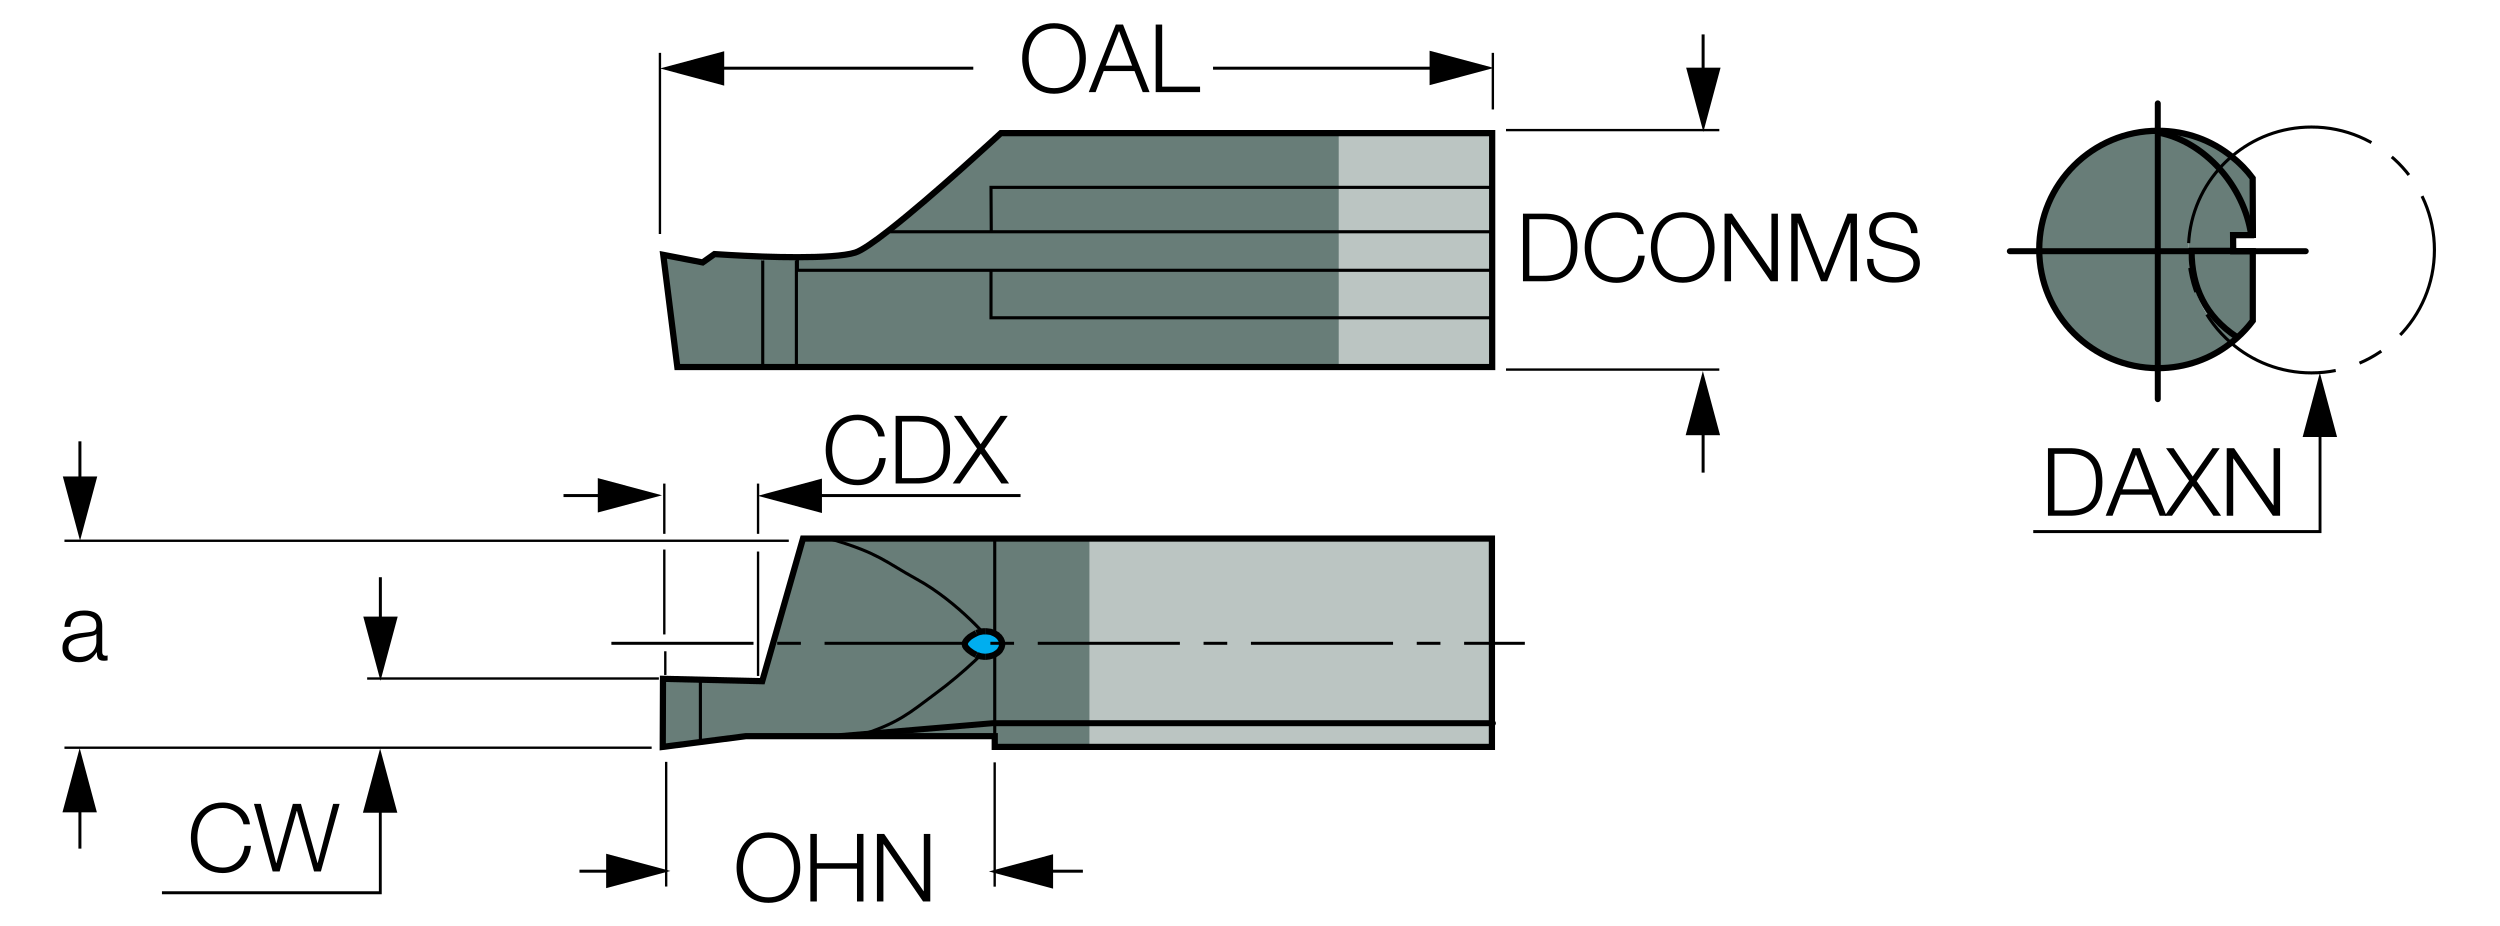 <?xml version="1.0" encoding="utf-8"?>
<!-- Generator: Adobe Illustrator 26.5.0, SVG Export Plug-In . SVG Version: 6.00 Build 0)  -->
<svg version="1.1" xmlns="http://www.w3.org/2000/svg" xmlns:xlink="http://www.w3.org/1999/xlink" x="0px" y="0px"
	 viewBox="0 0 200.53 74.28" style="enable-background:new 0 0 200.53 74.28;" xml:space="preserve">
<style type="text/css">
	.st0{fill:#687D78;}
	.st1{fill:#BBC5C2;}
	.st2{fill:none;stroke:#000000;stroke-width:0.5;stroke-miterlimit:3.864;}
	.st3{fill:none;stroke:#000000;stroke-width:0.25;stroke-miterlimit:3.864;}
	.st4{fill:none;stroke:#000000;stroke-width:0.25;stroke-miterlimit:3.864;stroke-dasharray:12,2,2,2;}
	.st5{fill:#00AEEF;}
	.st6{fill:none;stroke:#010101;stroke-width:0.5;stroke-miterlimit:2;}
</style>
<g id="Layer_1">
	<g>
		<g id="XMLID_1_">
			<g>
				<path class="st0" d="M180.7,18.84h-0.14c-0.28-1.94-1.21-3.83-2.54-5.31c0.3-0.35,0.63-0.67,0.98-0.97
					c0.63,0.49,1.2,1.08,1.68,1.73C180.68,15.98,180.7,17.5,180.7,18.84z"/>
				<path class="st0" d="M180.69,20.13c0,2.84,0,4.78,0,5.58c-0.37,0.49-0.79,0.95-1.25,1.36l-0.04-0.05c-2.49-1.65-3.61-4-3.61-6.9
					h3.33H180.69z"/>
				<path class="st0" d="M180.57,18.84h-1.46l0.01,1.29h-3.33c0,2.9,1.12,5.24,3.61,6.9l0.04,0.05c-0.16,0.14-0.32,0.28-0.49,0.41
					c-2.08-1.8-3.4-4.47-3.4-7.44c0-2.5,0.93-4.78,2.47-6.52C179.36,15.01,180.28,16.9,180.57,18.84z"/>
				<path class="st0" d="M179,12.56c-0.35,0.3-0.68,0.62-0.98,0.97c-1.32-1.46-3.03-2.54-4.91-2.9l0.01-0.14
					C175.35,10.49,177.39,11.26,179,12.56z"/>
				<path class="st0" d="M175.55,20.05c0,2.97,1.32,5.64,3.4,7.44c-1.62,1.27-3.65,2.03-5.87,2.03c-5.25,0-9.52-4.26-9.52-9.52
					s4.26-9.52,9.52-9.52c0.01,0,0.02,0,0.04,0l-0.01,0.14c1.88,0.36,3.59,1.44,4.91,2.9C176.48,15.27,175.55,17.54,175.55,20.05z"
					/>
				<rect x="107.39" y="25.49" class="st1" width="12.31" height="3.96"/>
				<rect x="107.39" y="21.68" class="st1" width="12.31" height="3.8"/>
				<rect x="107.39" y="18.59" class="st1" width="12.31" height="3.09"/>
				<rect x="107.39" y="15.03" class="st1" width="12.31" height="3.56"/>
				<rect x="107.39" y="10.67" class="st1" width="12.31" height="4.35"/>
				<rect x="87.4" y="43.2" class="st1" width="32.28" height="16.72"/>
				<polygon class="st0" points="107.39,25.49 107.39,29.44 63.88,29.44 63.88,21.68 63.96,21.68 79.49,21.68 79.49,21.73 
					79.49,25.49 				"/>
				<polygon class="st0" points="107.39,21.68 107.39,25.49 79.49,25.49 79.49,21.73 79.49,21.68 				"/>
				<path class="st0" d="M107.39,18.59v3.09H79.49H63.96v-0.95v-0.1c1.92,0,3.74-0.09,4.64-0.37c0.51-0.16,1.51-0.85,2.71-1.79
					l0.1,0.12h8.1H107.39z"/>
				<polygon class="st0" points="107.39,15.03 107.39,18.59 79.51,18.59 79.51,18.55 79.49,15.03 				"/>
				<path class="st0" d="M107.39,10.67v4.35H79.49l0.01,3.52v0.04h-8.1l-0.1-0.12c3.57-2.79,8.97-7.79,8.97-7.79H107.39z"/>
				<polygon class="st0" points="87.4,43.2 87.4,59.91 79.79,59.91 79.79,59.05 79.79,51.61 79.79,43.2 				"/>
				<path class="st0" d="M79.79,51.61v7.44H68.77c3.33-1.03,4.19-1.88,6.26-3.41c2.34-1.71,4.51-3.9,4.51-4.03H79.79z"/>
				<path class="st0" d="M79.79,43.2v8.41h-0.24c0-0.01,0-0.01,0-0.01c0.08-0.07-2.69-3.33-6.02-5.15c-2.54-1.4-3.01-2.06-6.74-3.17
					V43.2H79.79z"/>
				<path class="st0" d="M79.55,51.6C79.55,51.6,79.55,51.6,79.55,51.6c0,0.14-2.17,2.33-4.51,4.04c-2.07,1.53-2.93,2.38-6.26,3.41
					h-8.95l-3.64,0.48v-4.92v-0.06l4.96,0.14l3.27-11.5h2.38v0.08c3.73,1.11,4.19,1.78,6.74,3.17
					C76.86,48.27,79.63,51.53,79.55,51.6z"/>
				<path class="st0" d="M63.88,21.68v7.76h-2.7v-0.17v-8.38l0.01-0.31c0.89,0.03,1.85,0.05,2.78,0.05v0.1v0.95H63.88z"/>
				<path class="st0" d="M61.18,20.58l-0.01,0.31v8.38v0.17h-6.85l-1.13-9l3.16,0.61l0.95-0.67C57.31,20.38,59.04,20.5,61.18,20.58z
					"/>
				<polygon class="st0" points="56.18,54.61 56.18,59.52 53.16,59.91 53.24,54.47 56.18,54.55 				"/>
			</g>
			<g>
				<path class="st2" d="M63.96,20.63c1.92,0,3.74-0.09,4.64-0.37c0.51-0.16,1.51-0.85,2.71-1.79c3.57-2.79,8.97-7.79,8.97-7.79
					h27.1h12.31v4.35v3.56v3.09v3.8v3.96h-12.31h-43.5h-2.7h-6.85l-1.13-9l3.16,0.61l0.95-0.67c0,0,1.74,0.12,3.88,0.2
					C62.07,20.61,63.03,20.63,63.96,20.63z"/>
				<line class="st3" x1="61.18" y1="20.89" x2="61.18" y2="29.27"/>
				<polyline class="st3" points="63.88,20.89 63.88,21.68 63.88,29.44 				"/>
				<polyline class="st3" points="71.41,18.59 79.51,18.59 107.39,18.59 119.69,18.59 119.75,18.59 				"/>
				<polyline class="st3" points="63.96,20.73 63.96,21.68 79.49,21.68 107.39,21.68 119.69,21.68 119.75,21.68 				"/>
				<polygon class="st2" points="87.4,43.2 119.67,43.2 119.67,59.91 87.4,59.91 79.79,59.91 79.79,59.05 68.77,59.05 59.82,59.05 
					56.18,59.52 53.16,59.91 53.18,54.45 61.14,54.64 64.41,43.2 66.79,43.2 79.79,43.2 				"/>
				<polyline class="st3" points="79.79,59.05 79.79,51.61 79.79,43.2 				"/>
				<line class="st3" x1="56.18" y1="59.52" x2="56.18" y2="54.61"/>
				<path class="st3" d="M68.77,59.05c3.33-1.03,4.19-1.88,6.26-3.41c2.34-1.71,4.51-3.9,4.51-4.03c0-0.01,0-0.01,0-0.01
					c0.08-0.07-2.69-3.33-6.02-5.15c-2.54-1.4-3.01-2.06-6.74-3.17"/>
				<path class="st2" d="M180.57,18.84h0.14c0-1.33-0.02-2.85-0.02-4.55c-0.48-0.65-1.05-1.23-1.68-1.73
					c-1.61-1.3-3.66-2.07-5.88-2.07c-0.01,0-0.02,0-0.04,0c-5.25,0-9.52,4.26-9.52,9.52s4.26,9.52,9.52,9.52
					c2.22,0,4.25-0.75,5.87-2.03c0.17-0.13,0.33-0.27,0.49-0.41c0.46-0.41,0.88-0.87,1.25-1.36c0-0.8,0-2.74,0-5.58h-1.57
					l-0.01-1.29H180.57z"/>
				<path class="st4" d="M179,12.56c1.72-1.48,3.96-2.37,6.41-2.37c5.45,0,9.86,4.42,9.86,9.86s-4.42,9.86-9.86,9.86
					c-2.48,0-4.74-0.91-6.47-2.42c-2.08-1.8-3.4-4.47-3.4-7.44c0-2.5,0.93-4.78,2.47-6.52C178.32,13.18,178.65,12.85,179,12.56z"/>
				<path class="st2" d="M180.57,18.84c-0.28-1.94-1.21-3.83-2.54-5.31c-1.32-1.46-3.03-2.54-4.91-2.9"/>
				<path class="st2" d="M179.4,27.02c-2.49-1.65-3.61-4-3.61-6.9h3.33"/>
				<polyline class="st3" points="79.51,18.55 79.49,15.03 107.39,15.03 119.69,15.03 119.75,15.03 				"/>
				<polyline class="st3" points="119.77,25.49 119.69,25.49 107.39,25.49 79.49,25.49 79.49,21.73 				"/>
			</g>
		</g>
	</g>
	<g>
		<g id="XMLID_00000031913715617658656460000008134120753251381135_">
			<g>
				<polygon class="st5" points="78.87,50.64 78.94,50.64 79.02,50.64 79.06,50.64 79.13,50.64 79.21,50.65 79.29,50.66 
					79.37,50.67 79.45,50.68 79.52,50.7 79.59,50.73 79.66,50.76 79.73,50.79 79.8,50.82 79.86,50.86 79.92,50.89 79.99,50.93 
					80.03,50.98 80.09,51.03 80.14,51.07 80.18,51.12 80.22,51.18 80.25,51.23 80.29,51.28 80.31,51.34 80.34,51.4 80.36,51.46 
					80.37,51.52 80.38,51.58 80.38,51.63 80.38,51.7 80.38,51.76 80.36,51.82 80.35,51.88 80.33,51.94 80.3,52 80.27,52.05 
					80.24,52.1 80.21,52.16 80.17,52.21 80.12,52.26 80.07,52.31 80.02,52.35 79.96,52.39 79.9,52.43 79.84,52.47 79.78,52.51 
					79.71,52.54 79.64,52.57 79.57,52.59 79.49,52.61 79.42,52.63 79.34,52.65 79.26,52.66 79.18,52.67 79.1,52.68 79.02,52.68 
					79.01,52.68 78.93,52.68 78.86,52.67 78.77,52.66 78.69,52.65 78.62,52.63 78.54,52.61 78.47,52.58 78.39,52.57 78.31,52.53 
					78.16,52.45 78.01,52.37 77.87,52.27 77.73,52.17 77.65,52.1 77.59,52.04 77.54,51.98 77.48,51.92 77.45,51.86 77.42,51.82 
					77.4,51.75 77.39,51.68 77.39,51.63 77.4,51.56 77.42,51.51 77.44,51.47 77.49,51.39 77.55,51.32 77.61,51.25 77.68,51.19 
					77.75,51.12 77.83,51.06 77.99,50.96 78.15,50.87 78.31,50.78 78.32,50.78 78.4,50.75 78.47,50.72 78.55,50.7 78.63,50.68 
					78.7,50.67 78.78,50.65 				"/>
			</g>
			<g>
				<polyline class="st6" points="79.02,52.68 79.1,52.68 79.18,52.67 79.26,52.66 79.34,52.65 79.42,52.63 79.49,52.61 
					79.57,52.59 79.64,52.57 79.71,52.54 79.78,52.51 79.84,52.47 79.9,52.43 79.96,52.39 80.02,52.35 80.07,52.31 80.12,52.26 
					80.17,52.21 80.21,52.16 80.24,52.1 80.27,52.05 80.3,52 80.33,51.94 80.35,51.88 80.36,51.82 80.38,51.76 80.38,51.7 
					80.38,51.63 80.38,51.58 80.37,51.52 80.36,51.46 80.34,51.4 80.31,51.34 80.29,51.28 80.25,51.23 80.22,51.18 80.18,51.12 
					80.14,51.07 80.09,51.03 80.03,50.98 79.99,50.93 79.92,50.89 79.86,50.86 79.8,50.82 79.73,50.79 79.66,50.76 79.59,50.73 
					79.52,50.7 79.45,50.68 79.37,50.67 79.29,50.66 79.21,50.65 79.13,50.64 79.06,50.64 79.02,50.64 				"/>
				<polyline class="st6" points="79.02,50.64 78.94,50.64 78.87,50.64 78.78,50.65 78.7,50.67 78.63,50.68 78.55,50.7 78.47,50.72 
					78.4,50.75 78.32,50.78 78.31,50.78 				"/>
				<polyline class="st6" points="78.31,50.78 78.15,50.87 77.99,50.96 77.83,51.06 77.75,51.12 77.68,51.19 77.61,51.25 
					77.55,51.32 77.49,51.39 77.44,51.47 77.42,51.51 77.4,51.56 77.39,51.63 77.39,51.68 77.4,51.75 77.42,51.82 77.45,51.86 
					77.48,51.92 77.54,51.98 77.59,52.04 77.65,52.1 77.73,52.17 77.87,52.27 78.01,52.37 78.16,52.45 78.31,52.53 				"/>
				<polyline class="st6" points="78.31,52.53 78.39,52.57 78.47,52.58 78.54,52.61 78.62,52.63 78.69,52.65 78.77,52.66 
					78.86,52.67 78.93,52.68 79.01,52.68 79.02,52.68 				"/>
			</g>
		</g>
	</g>
</g>
<g id="Dimension_Layer">
	<g>
		<path d="M61.64,66.77c1.7,0,2.55,1.34,2.55,2.82c0,1.48-0.85,2.83-2.55,2.83c-1.71,0-2.56-1.34-2.56-2.83
			C59.08,68.12,59.93,66.77,61.64,66.77z M61.64,71.98c1.43,0,2.04-1.2,2.04-2.39c0-1.18-0.61-2.39-2.04-2.39
			c-1.44,0-2.04,1.2-2.04,2.39C59.6,70.78,60.2,71.98,61.64,71.98z"/>
		<path d="M65,66.89h0.52v2.35h3.22v-2.35h0.52v5.42h-0.52v-2.63h-3.22v2.63H65V66.89z"/>
		<path d="M70.34,66.89h0.58l3.16,4.59h0.02v-4.59h0.52v5.42h-0.58l-3.16-4.59h-0.02v4.59h-0.52V66.89z"/>
	</g>
	<g>
		<rect x="53.34" y="61.11" width="0.19" height="10"/>
	</g>
	<g>
		<rect x="79.69" y="61.15" width="0.19" height="9.97"/>
	</g>
	<g>
		<g>
			<rect x="83.53" y="69.76" width="3.33" height="0.24"/>
		</g>
		<g>
			<polygon points="84.47,68.52 79.32,69.9 84.47,71.28 			"/>
		</g>
	</g>
	<g>
		<g>
			<rect x="46.48" y="69.76" width="3.09" height="0.24"/>
		</g>
		<g>
			<polygon points="48.62,71.24 53.77,69.86 48.62,68.48 			"/>
		</g>
	</g>
	<g>
		<path d="M164.27,35.95h1.88c1.63,0.04,2.49,0.93,2.49,2.71s-0.86,2.67-2.49,2.71h-1.88V35.95z M164.79,40.94h1.1
			c1.56,0.01,2.23-0.65,2.23-2.27s-0.68-2.28-2.23-2.27h-1.1V40.94z"/>
		<path d="M171.07,35.95h0.58l2.13,5.42h-0.55l-0.66-1.69h-2.47l-0.65,1.69h-0.55L171.07,35.95z M170.25,39.25h2.13l-1.05-2.78
			L170.25,39.25z"/>
		<path d="M173.74,35.95h0.61l1.53,2.27l1.59-2.27h0.58l-1.85,2.64l1.96,2.78h-0.62l-1.65-2.39l-1.67,2.39h-0.58l1.95-2.8
			L173.74,35.95z"/>
		<path d="M178.62,35.95h0.58l3.16,4.59h0.01v-4.59h0.52v5.42h-0.58l-3.16-4.59h-0.02v4.59h-0.52V35.95z"/>
	</g>
	<g>
		<g>
			<polygon points="186.21,42.76 163.09,42.76 163.09,42.52 185.98,42.52 185.98,34.11 186.21,34.11 			"/>
		</g>
		<g>
			<polygon points="187.46,35.05 186.08,29.9 184.7,35.05 			"/>
		</g>
	</g>
	<g>
		<g>
			<polygon points="30.62,71.73 12.99,71.73 12.99,71.49 30.39,71.49 30.39,64.25 30.62,64.25 			"/>
		</g>
		<g>
			<polygon points="31.87,65.19 30.49,60.04 29.11,65.19 			"/>
		</g>
	</g>
	<g>
		<path d="M122.16,17.14h1.88c1.63,0.04,2.49,0.93,2.49,2.71c0,1.78-0.86,2.67-2.49,2.71h-1.88V17.14z M122.67,22.12h1.1
			c1.56,0.01,2.23-0.65,2.23-2.27c0-1.62-0.68-2.28-2.23-2.27h-1.1V22.12z"/>
		<path d="M131.33,18.78c-0.18-0.84-0.87-1.31-1.66-1.31c-1.44,0-2.04,1.2-2.04,2.39c0,1.19,0.61,2.39,2.04,2.39
			c1,0,1.64-0.77,1.74-1.74h0.52c-0.14,1.33-0.99,2.18-2.26,2.18c-1.71,0-2.56-1.34-2.56-2.83c0-1.48,0.85-2.83,2.56-2.83
			c1.03,0,2.04,0.62,2.18,1.75H131.33z"/>
		<path d="M134.98,17.02c1.7,0,2.55,1.34,2.55,2.83c0,1.48-0.85,2.83-2.55,2.83c-1.71,0-2.56-1.34-2.56-2.83
			C132.42,18.37,133.27,17.02,134.98,17.02z M134.98,22.23c1.43,0,2.04-1.2,2.04-2.39c0-1.18-0.61-2.39-2.04-2.39
			c-1.44,0-2.04,1.2-2.04,2.39C132.94,21.03,133.55,22.23,134.98,22.23z"/>
		<path d="M138.34,17.14h0.58l3.16,4.59h0.01v-4.59h0.52v5.42h-0.58l-3.16-4.59h-0.02v4.59h-0.52V17.14z"/>
		<path d="M143.68,17.14h0.76l1.88,4.76l1.87-4.76h0.76v5.42h-0.52v-4.69h-0.02l-1.85,4.69h-0.49l-1.86-4.69h-0.01v4.69h-0.52V17.14
			z"/>
		<path d="M150.27,20.77c-0.02,1.12,0.78,1.46,1.77,1.46c0.57,0,1.44-0.31,1.44-1.1c0-0.62-0.62-0.86-1.12-0.98l-1.21-0.3
			c-0.64-0.16-1.22-0.46-1.22-1.31c0-0.53,0.34-1.53,1.87-1.53c1.07,0,2.01,0.58,2.01,1.69h-0.52c-0.03-0.83-0.71-1.25-1.48-1.25
			c-0.71,0-1.36,0.27-1.36,1.08c0,0.51,0.38,0.72,0.82,0.83l1.32,0.33c0.77,0.21,1.41,0.54,1.41,1.43c0,0.37-0.15,1.55-2.07,1.55
			c-1.28,0-2.23-0.58-2.16-1.9H150.27z"/>
	</g>
	<g>
		<rect x="120.8" y="10.34" width="17.11" height="0.19"/>
	</g>
	<g>
		<rect x="120.8" y="29.55" width="17.11" height="0.19"/>
	</g>
	<g>
		<g>
			<rect x="136.49" y="2.76" width="0.24" height="3.61"/>
		</g>
		<g>
			<polygon points="135.25,5.43 136.63,10.58 138.01,5.43 			"/>
		</g>
	</g>
	<g>
		<g>
			<rect x="136.49" y="33.97" width="0.24" height="3.94"/>
		</g>
		<g>
			<polygon points="137.97,34.91 136.59,29.76 135.21,34.91 			"/>
		</g>
	</g>
	<g>
		<path d="M84.55,1.86c1.7,0,2.55,1.34,2.55,2.83s-0.85,2.83-2.55,2.83c-1.71,0-2.56-1.34-2.56-2.83S82.84,1.86,84.55,1.86z
			 M84.55,7.07c1.43,0,2.04-1.2,2.04-2.39c0-1.18-0.61-2.39-2.04-2.39c-1.44,0-2.04,1.2-2.04,2.39C82.51,5.87,83.12,7.07,84.55,7.07
			z"/>
		<path d="M89.5,1.97h0.58l2.13,5.42h-0.55l-0.66-1.69h-2.47l-0.65,1.69h-0.55L89.5,1.97z M88.68,5.27h2.13l-1.05-2.78L88.68,5.27z"
			/>
		<path d="M92.7,1.97h0.52v4.98h3.04v0.44H92.7V1.97z"/>
	</g>
	<g>
		<rect x="52.84" y="4.24" width="0.19" height="14.53"/>
	</g>
	<g>
		<rect x="119.65" y="4.24" width="0.19" height="4.54"/>
	</g>
	<g>
		<g>
			<rect x="57.15" y="5.35" width="20.92" height="0.24"/>
		</g>
		<g>
			<polygon points="58.09,4.11 52.94,5.49 58.09,6.87 			"/>
		</g>
	</g>
	<g>
		<g>
			<rect x="97.3" y="5.35" width="18.31" height="0.24"/>
		</g>
		<g>
			<polygon points="114.67,6.83 119.82,5.45 114.67,4.07 			"/>
		</g>
	</g>
	<g>
		<path d="M70.45,35.01c-0.18-0.84-0.87-1.31-1.66-1.31c-1.44,0-2.04,1.2-2.04,2.39s0.61,2.39,2.04,2.39c1,0,1.64-0.77,1.74-1.74
			h0.52c-0.14,1.33-0.99,2.18-2.26,2.18c-1.71,0-2.56-1.35-2.56-2.83c0-1.48,0.85-2.83,2.56-2.83c1.03,0,2.04,0.62,2.18,1.75H70.45z
			"/>
		<path d="M71.84,33.36h1.88c1.63,0.04,2.49,0.93,2.49,2.71s-0.86,2.67-2.49,2.71h-1.88V33.36z M72.35,38.35h1.1
			c1.56,0.01,2.23-0.65,2.23-2.27s-0.68-2.28-2.23-2.27h-1.1V38.35z"/>
		<path d="M76.52,33.36h0.61l1.53,2.27l1.59-2.27h0.58l-1.85,2.64l1.96,2.78h-0.62l-1.65-2.39l-1.67,2.39h-0.58l1.95-2.8
			L76.52,33.36z"/>
	</g>
	<g>
		<rect x="53.19" y="38.79" width="0.19" height="4.03"/>
	</g>
	<g>
		<rect x="53.19" y="44.08" width="0.19" height="6.81"/>
	</g>
	<g>
		<rect x="53.27" y="52.24" width="0.19" height="1.9"/>
	</g>
	<g>
		<rect x="60.71" y="38.79" width="0.19" height="4.03"/>
	</g>
	<g>
		<rect x="60.71" y="44.24" width="0.19" height="9.98"/>
	</g>
	<g>
		<g>
			<rect x="45.2" y="39.63" width="3.7" height="0.24"/>
		</g>
		<g>
			<polygon points="47.95,41.11 53.1,39.73 47.95,38.35 			"/>
		</g>
	</g>
	<g>
		<g>
			<rect x="64.99" y="39.63" width="16.87" height="0.24"/>
		</g>
		<g>
			<polygon points="65.93,38.39 60.78,39.77 65.93,41.15 			"/>
		</g>
	</g>
	<g>
		<path d="M5.17,50.28c0.05-0.92,0.69-1.31,1.59-1.31c0.69,0,1.44,0.21,1.44,1.26v2.08c0,0.18,0.09,0.29,0.28,0.29
			c0.05,0,0.11-0.01,0.15-0.03v0.4C8.53,52.99,8.46,53,8.33,53c-0.49,0-0.56-0.27-0.56-0.68H7.75c-0.33,0.51-0.68,0.8-1.43,0.8
			c-0.72,0-1.31-0.36-1.31-1.15c0-1.1,1.07-1.14,2.1-1.26c0.39-0.05,0.62-0.1,0.62-0.53c0-0.65-0.46-0.81-1.03-0.81
			c-0.59,0-1.03,0.27-1.05,0.91H5.17z M7.73,50.85H7.71c-0.06,0.11-0.27,0.15-0.4,0.18c-0.81,0.14-1.82,0.14-1.82,0.9
			c0,0.48,0.43,0.77,0.87,0.77c0.73,0,1.37-0.46,1.37-1.23V50.85z"/>
	</g>
	<g>
		<rect x="5.17" y="43.28" width="58.1" height="0.19"/>
	</g>
	<g>
		<rect x="5.17" y="59.88" width="47.1" height="0.19"/>
	</g>
	<g>
		<g>
			<rect x="6.29" y="35.4" width="0.24" height="3.77"/>
		</g>
		<g>
			<polygon points="5.04,38.22 6.42,43.37 7.8,38.22 			"/>
		</g>
	</g>
	<g>
		<g>
			<rect x="6.29" y="64.22" width="0.24" height="3.85"/>
		</g>
		<g>
			<polygon points="7.77,65.16 6.39,60.01 5.01,65.16 			"/>
		</g>
	</g>
	<g>
		<path d="M19.53,66.12c-0.18-0.83-0.87-1.31-1.66-1.31c-1.44,0-2.04,1.2-2.04,2.39c0,1.18,0.61,2.39,2.04,2.39
			c1,0,1.64-0.77,1.74-1.74h0.52c-0.14,1.33-0.99,2.18-2.26,2.18c-1.71,0-2.56-1.35-2.56-2.83c0-1.48,0.85-2.83,2.56-2.83
			c1.03,0,2.04,0.62,2.18,1.75H19.53z"/>
		<path d="M20.37,64.48h0.55l1.23,4.75h0.02l1.32-4.75h0.65l1.33,4.75h0.01l1.24-4.75h0.52l-1.5,5.42h-0.55l-1.37-4.85H23.8
			l-1.37,4.85h-0.56L20.37,64.48z"/>
	</g>
	<g>
		<rect x="29.45" y="54.33" width="23.4" height="0.19"/>
	</g>
	<g>
		<g>
			<rect x="30.39" y="46.3" width="0.24" height="4.1"/>
		</g>
		<g>
			<polygon points="29.14,49.46 30.52,54.61 31.9,49.46 			"/>
		</g>
	</g>
	<g>
		<path d="M122.31,51.72h-4.87v-0.24h4.87V51.72z M115.54,51.72h-1.9v-0.24h1.9V51.72z M111.74,51.72h-11.4v-0.24h11.4V51.72z
			 M98.44,51.72h-1.9v-0.24h1.9V51.72z M94.64,51.72h-11.4v-0.24h11.4V51.72z M81.34,51.72h-1.9v-0.24h1.9V51.72z M77.54,51.72
			h-11.4v-0.24h11.4V51.72z M64.24,51.72h-1.9v-0.24h1.9V51.72z M60.44,51.72h-11.4v-0.24h11.4V51.72z"/>
	</g>
	<g>
		<path d="M67.43,59.28c-0.12,0-0.23-0.09-0.24-0.22c-0.01-0.13,0.09-0.25,0.22-0.26l12.2-1.03l40.14,0c0.13,0,0.24,0.11,0.24,0.24
			c0,0.13-0.11,0.24-0.24,0.24H79.63l-12.18,1.03C67.44,59.28,67.43,59.28,67.43,59.28z"/>
	</g>
	<g>
		<path d="M173.08,32.26c-0.13,0-0.24-0.11-0.24-0.24V8.29c0-0.13,0.11-0.24,0.24-0.24s0.24,0.11,0.24,0.24v23.73
			C173.32,32.15,173.21,32.26,173.08,32.26z"/>
	</g>
	<g>
		<path d="M184.95,20.39h-23.74c-0.13,0-0.24-0.11-0.24-0.24s0.11-0.24,0.24-0.24h23.74c0.13,0,0.24,0.11,0.24,0.24
			S185.08,20.39,184.95,20.39z"/>
	</g>
</g>
</svg>

